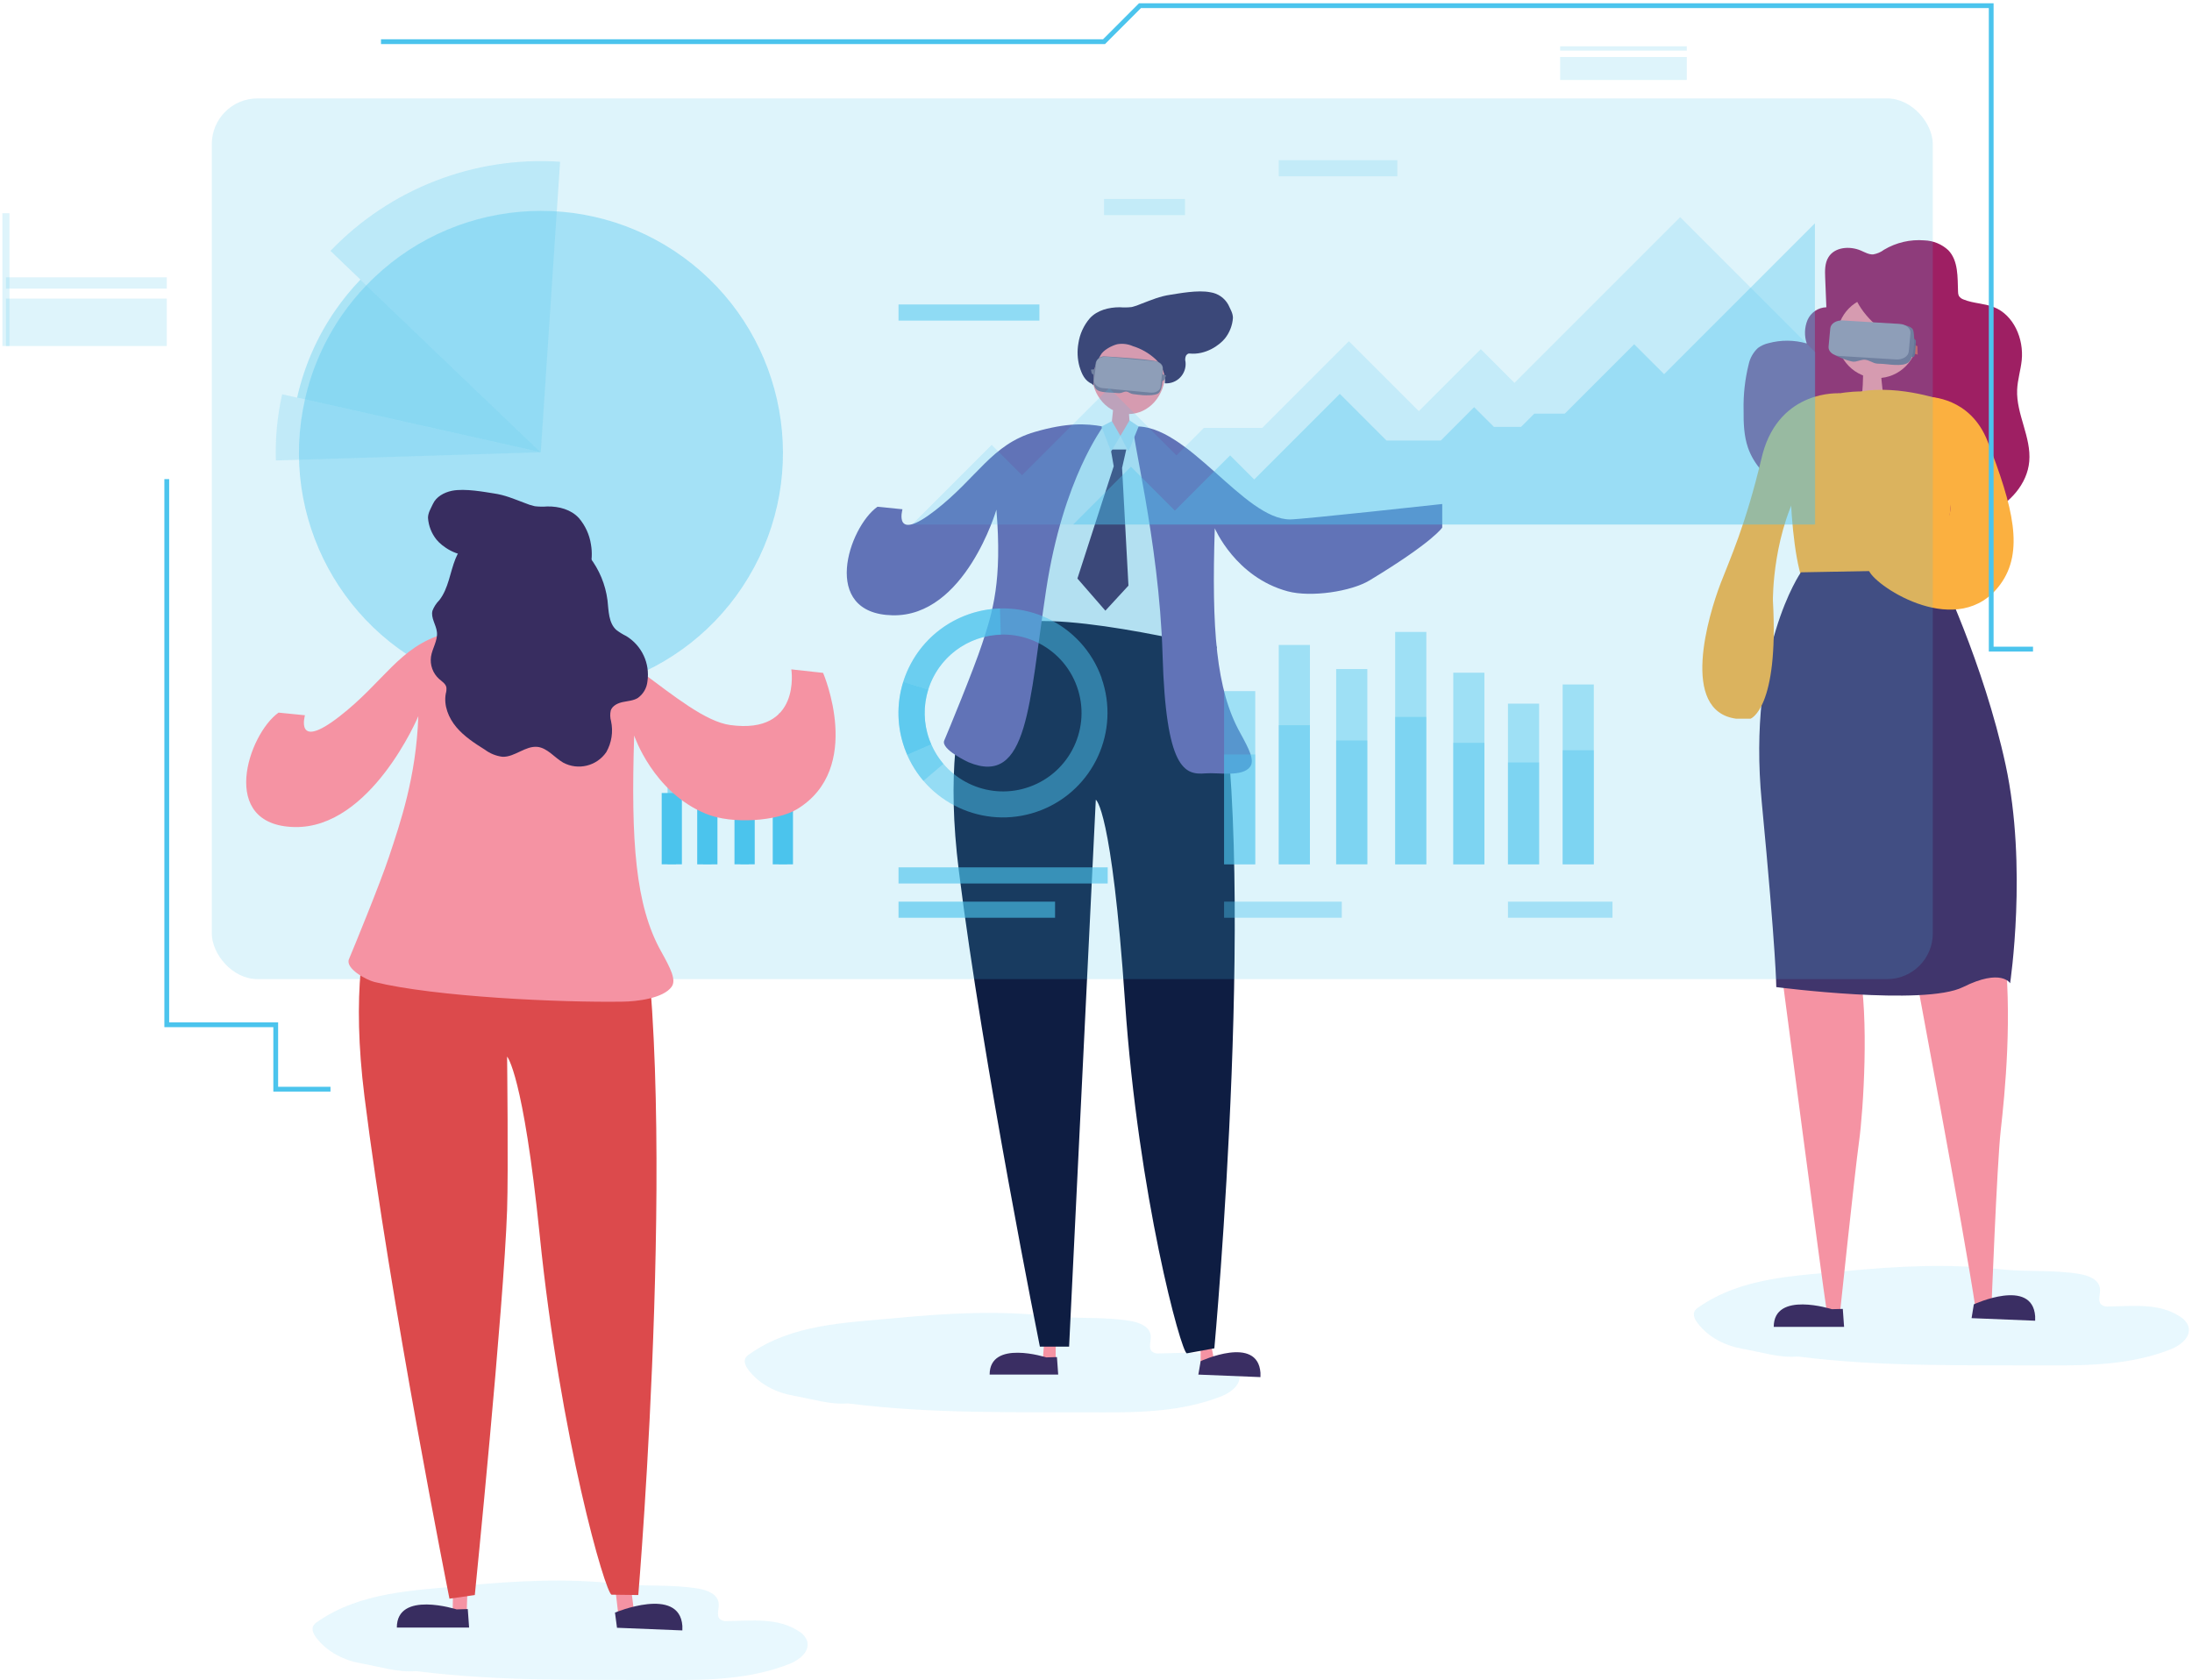 <?xml version="1.0" encoding="UTF-8"?>
<svg width="664px" height="509px" viewBox="0 0 664 509" version="1.1" xmlns="http://www.w3.org/2000/svg" xmlns:xlink="http://www.w3.org/1999/xlink">
    <title>14</title>
    <g id="页面-1" stroke="none" stroke-width="1" fill="none" fill-rule="evenodd">
        <g id="14" transform="translate(0.72, 0.99)" fill-rule="nonzero">
            <g id="编组" opacity="0.09" transform="translate(224.878, 396.706)" fill="#00AEEF">
                <path d="M31.752,27.474 C57.112,30.644 82.092,29.984 107.622,30.124 C120.072,30.194 132.792,29.854 144.502,25.204 C147.342,24.084 150.652,21.514 149.772,18.344 C149.311,17.072 148.41,16.008 147.232,15.344 C140.902,11.134 132.932,12.184 125.532,12.274 C124.714,12.387 123.887,12.143 123.262,11.604 C122.262,10.474 123.092,8.604 122.982,7.024 C122.772,4.094 119.502,2.894 116.852,2.444 C108.562,1.044 100.792,1.904 92.452,0.974 C77.002,-0.756 61.592,0.064 46.112,1.534 C30.632,3.004 14.402,3.304 1.402,12.514 C0.894,12.813 0.474,13.241 0.182,13.754 C-0.328,14.864 0.322,16.194 1.042,17.164 C4.392,21.654 9.582,24.164 14.802,25.074 C20.022,25.984 25.912,27.874 31.192,27.414" id="路径"></path>
            </g>
            <g id="编组" opacity="0.09" transform="translate(93.962, 477.786)" fill="#00AEEF">
                <path d="M31.798,27.474 C57.158,30.644 82.138,29.984 107.668,30.124 C120.118,30.194 132.838,29.854 144.548,25.204 C147.388,24.084 150.698,21.514 149.818,18.344 C149.357,17.072 148.456,16.008 147.278,15.344 C140.958,11.134 132.978,12.184 125.578,12.274 C124.76,12.386 123.934,12.142 123.308,11.604 C122.308,10.474 123.138,8.604 123.028,7.024 C122.818,4.094 119.548,2.894 116.908,2.444 C108.618,1.044 100.838,1.904 92.498,0.974 C77.048,-0.756 61.638,0.064 46.168,1.534 C30.698,3.004 14.488,3.374 1.398,12.534 C0.89,12.831 0.472,13.259 0.188,13.774 C-0.332,14.884 0.318,16.214 1.038,17.184 C4.398,21.674 9.578,24.184 14.798,25.094 C20.018,26.004 25.908,27.894 31.188,27.434" id="路径"></path>
            </g>
            <g id="编组" opacity="0.09" transform="translate(512.378, 382.484)" fill="#00AEEF">
                <path d="M31.792,27.466 C57.162,30.646 82.142,29.986 107.672,30.126 C120.122,30.196 132.842,29.856 144.552,25.206 C147.392,24.076 150.702,21.516 149.822,18.346 C149.358,17.076 148.458,16.013 147.282,15.346 C140.952,11.136 132.982,12.186 125.582,12.276 C124.765,12.385 123.939,12.142 123.312,11.606 C122.312,10.476 123.142,8.606 123.032,7.026 C122.822,4.096 119.552,2.896 116.902,2.446 C108.612,1.046 100.842,1.906 92.502,0.966 C77.052,-0.754 61.632,0.066 46.162,1.536 C30.692,3.006 14.492,3.376 1.402,12.536 C0.894,12.836 0.474,13.263 0.182,13.776 C-0.328,14.886 0.322,16.216 1.042,17.186 C4.392,21.676 9.572,24.186 14.802,25.096 C20.032,26.006 25.912,27.896 31.192,27.436" id="路径"></path>
            </g>
            <path d="M538.91,293.24 C538.91,293.24 551.13,386.64 552.68,396.5 L556.56,397.5 C556.56,397.5 561.12,354.17 562.42,344.83 C563.72,335.49 565.53,306.95 562.42,292.16" id="路径" fill="#F593A3"></path>
            <path d="M602.47,396.5 C602.47,396.5 604.19,351.67 605.33,341.5 C606.6,330.12 609.02,306.5 606.23,284.42 C603.48,262.69 578.69,289.42 578.69,289.42 C578.69,289.42 594.69,374.61 597.69,395.26" id="路径" fill="#F593A3"></path>
            <path d="M570.85,156.12 C565.219,155.323 559.64,154.198 554.14,152.75 C548.848,151.516 543.771,149.493 539.08,146.75 C534.49,143.87 530.54,139.75 528.77,134.59 C527.53,130.97 527.42,127.07 527.45,123.25 C527.344,118.575 527.862,113.908 528.99,109.37 C529.391,107.476 530.365,105.751 531.78,104.43 C532.75,103.718 533.856,103.214 535.03,102.95 C538.818,101.933 542.811,101.967 546.58,103.05 C545.796,100.726 545.881,98.196 546.82,95.93 C547.82,93.656 550.037,92.159 552.52,92.08 L552.16,83.08 C552.08,80.97 552.03,78.71 553.16,76.91 C555.07,73.8 559.64,73.47 562.98,74.91 C564.19,75.43 565.4,76.15 566.71,76.07 C567.905,75.868 569.034,75.381 570,74.65 C573.681,72.461 577.952,71.471 582.22,71.82 C584.923,71.911 587.502,72.976 589.48,74.82 C592.53,78.01 592.25,82.98 592.41,87.39 C592.404,87.808 592.482,88.223 592.64,88.61 C592.981,89.148 593.502,89.549 594.11,89.74 C597.02,90.93 600.31,90.88 603.23,92.03 C609.29,94.41 612.36,101.64 611.7,108.12 C611.39,111.12 610.44,114.05 610.31,117.07 C610,124.45 614.64,131.44 613.98,138.8 C613.37,145.66 608.09,151.44 601.86,154.39 C595.63,157.34 588.57,157.92 581.68,158.04 C576.84,158.12 571.68,157.88 567.77,154.98" id="路径" fill="#9E1F63"></path>
            <path d="M557.89,400.94 L557.5,395.49 L554.19,395.58 C554.19,395.58 536.58,389.94 536.58,400.94 L557.89,400.94 Z" id="路径" fill="#3A2E63"></path>
            <path d="M597.19,394.11 C597.19,394.11 614.89,385.94 615.77,397.71 L615.77,399.07 L596.51,398.29 L597.19,394.11 Z" id="路径" fill="#3A2E63"></path>
            <ellipse id="椭圆形" fill="#F593A3" cx="567.97" cy="101.17" rx="12.2" ry="12.37"></ellipse>
            <path d="M559.79,84.25 C560.79,91.05 565.66,96.79 571.51,100.38 C577.36,103.97 584.13,105.74 590.79,107.38 C590.94,106.515 590.777,105.625 590.33,104.87 C587.59,98.69 583.83,92.54 577.87,89.36 C572.29,86.36 565.57,86.42 559.73,84" id="路径" fill="#9E1F63"></path>
            <path d="M563.62,110.88 C563.62,110.88 564.14,125.41 559.73,127.23 C555.32,129.05 570.73,126.23 570.73,126.23 C570.73,126.23 568.29,109.62 569.07,107.55" id="路径" fill="#F593A3"></path>
            <path d="M562.78,117.59 C562.78,117.59 550.06,117.33 541.5,124.59 C541.5,124.59 540.01,164.79 546.43,177.77 L585.09,177.77 C585.09,177.77 595.38,146.4 588.37,120.45 C588.37,120.46 575.07,115.52 562.78,117.59 Z" id="路径" fill="#FBB040"></path>
            <path d="M544.81,172.37 C544.81,172.37 528.53,195.69 532.94,241.87 C537.35,288.05 537.35,298.01 537.35,298.01 C537.35,298.01 582.23,303.82 593.91,298.01 C605.59,292.2 608.18,296.86 608.18,296.86 C608.18,296.86 613.5,261.58 606.82,230.7 C600.14,199.82 586.45,171.6 586.45,171.6 L544.81,172.37 Z" id="路径" fill="#40356C"></path>
            <path d="M556.56,118.15 C556.56,118.15 538.61,116.87 533.25,136.36 C533.14,136.75 533.04,137.16 532.94,137.57 C528.01,158.33 523.22,168.57 520.49,175.71 C516.81,185.34 508.03,214.37 525.16,216.71 L529.57,216.71 C529.57,216.71 538.17,213.6 536.33,180.91 C536.33,180.91 536.05,159.63 546.17,143.81" id="路径" fill="#FBB040"></path>
            <path d="M583.28,119.2 C583.68,119.27 596.12,119.2 601.38,132.72 C609.11,152.6 612.49,166.08 605.23,176 C592.71,193.14 567.77,176.92 565.48,172 L566.08,165 C566.08,165 578.91,170.81 588.73,157.28 C592.33,152.28 588.53,141.13 585.15,133.87" id="路径" fill="#FBB040"></path>
            <polygon id="路径" fill="#DB5855" points="575.24 101.9 580.1 103.87 580.18 106.44 575.02 104.8"></polygon>
            <path d="M574.58,98.66 C574.58,98.66 579.78,101.56 579.65,102.3 C579.52,103.04 579.65,107.04 578.89,107.16 C576.875,106.989 574.872,106.702 572.89,106.3 L574.58,98.66 Z" id="路径" fill="#6C6585"></path>
            <path d="M555.12,106.56 C556.333,107.204 557.601,107.736 558.91,108.15 C560.75,108.68 560.75,108.68 562.06,108.36 C563.37,108.04 563.89,107.72 565.33,108.25 C566.77,108.78 566.9,109.2 568.87,109.2 C570.84,109.2 575.64,110.3 577.47,108.72 C579.3,107.14 579.42,100.62 578.77,98.92 C578.12,97.22 572.92,97.14 572.92,97.14 L572.92,105.29 L555.12,106.56 Z" id="路径" fill="#79718F"></path>
            <path d="M573.69,107.89 L556.5,106.84 C554.5,106.72 553.05,105.45 553.19,104.01 L553.71,98.46 C553.84,97.03 555.54,95.96 557.5,96.08 L574.7,97.13 C576.7,97.25 578.14,98.51 578,99.95 L577.48,105.5 C577.35,106.94 575.65,108.01 573.69,107.89 Z" id="路径" fill="#9D96AD"></path>
            <ellipse id="椭圆形" fill="#F593A3" cx="341.11" cy="112.1" rx="11.09" ry="12.33"></ellipse>
            <path d="M330.47,115.74 C330.74,114.33 330.47,112.56 330.72,111.15 C331.146,109.552 331.799,108.023 332.66,106.61 C333.43,105.08 335.99,103.73 337.66,103.29 C339.27,102.996 340.932,103.191 342.43,103.85 C345.011,104.647 347.379,106.014 349.36,107.85 C351.354,109.717 352.373,112.4 352.12,115.12 C353.858,115.252 355.565,114.604 356.779,113.352 C357.992,112.1 358.586,110.373 358.4,108.64 C358.218,107.999 358.274,107.313 358.56,106.71 C358.79,106.4 359.14,106.05 359.56,106.09 C364.56,106.62 368.75,103.5 370.34,101.53 C371.757,99.749 372.601,97.58 372.76,95.31 C372.76,93.86 371.96,92.64 371.36,91.31 C370.234,89.269 368.217,87.874 365.91,87.54 C362.12,86.76 356.18,87.95 353.91,88.28 C350.56,88.76 348.19,89.83 345.02,91.02 C344.075,91.44 343.095,91.775 342.09,92.02 C340.891,92.155 339.682,92.175 338.48,92.08 C335.15,92.08 331.62,92.97 329.39,95.44 C327.558,97.58 326.366,100.193 325.95,102.98 C325.528,105.338 325.641,107.761 326.28,110.07 C327,112.38 327.86,114.32 330.07,115.31" id="路径" fill="#382D60"></path>
            <polyline id="路径" fill="#F593A3" points="315.66 404.39 315.09 412.1 319.07 412.74 319.07 401.93"></polyline>
            <polyline id="路径" fill="#F593A3" points="362.98 406.29 362.98 414.07 367.63 414.07 365.73 404.11"></polyline>
            <path d="M319.83,415.39 L319.45,410.08 L316.23,410.18 C316.23,410.18 299.06,404.68 299.06,415.39 L319.83,415.39 Z" id="路径" fill="#3A2E63"></path>
            <path d="M362.98,411.32 C362.98,411.32 380.24,403.32 381.1,414.83 L381.1,416.15 L362.28,415.39 L362.98,411.32 Z" id="路径" fill="#3A2E63"></path>
            <polyline id="路径" fill="#F593A3" points="336.44 123.29 335.26 134.55 338.42 138.47 342.08 136.07 341.11 121.96"></polyline>
            <path d="M304.53,184.01 C304.53,184.01 315.78,203.36 360.42,196.65 C360.42,196.65 359.77,155.43 342.71,128.24 L338.71,131.07 L332.96,128.24 C332.96,128.24 305.67,155.92 304.53,184.01 Z" id="路径" fill="#CAE6F3"></path>
            <polygon id="路径" fill="#382D60" points="335.76 135.18 336.65 140.24 325.65 174.25 334.12 183.99 341.11 176.4 339.18 140.74 340.44 135.18"></polygon>
            <path d="M302.63,189.43 C302.63,189.43 282.4,204.1 289.73,262.77 C297.06,321.44 314.28,406.92 314.28,406.92 L323.13,406.92 L331.22,241.27 C331.22,241.27 336.03,243.55 340.07,302.47 C344.11,361.39 357.07,408.69 358.79,408.95 L367.13,407.43 C367.13,407.43 381.04,256.7 367.13,196.76 C353.22,136.82 367.88,195.42 367.88,195.42 C367.88,195.42 314.01,181.84 302.63,189.43 Z" id="路径" fill="#0E1D42"></path>
            <path d="M342.71,128.22 C341.29,128.34 350.43,162.37 351.44,197.27 C352.45,232.17 358.14,233.81 364.44,233.27 C368.39,232.95 375.57,234.5 377.97,231.27 C379.4,229.32 377.68,225.96 374.97,221.03 C367.64,207.88 366.29,189.67 367.26,159.03 C367.26,159.03 373.53,173.88 389.37,178.13 C396.37,180 408.54,178.21 414.16,174.81 C433.54,163.09 436.16,158.81 436.16,158.81 L436.16,151.68 C436.16,151.68 393.75,156.33 390.16,156.35 C376.05,156.5 358.76,127.01 342.71,128.22 Z" id="路径" fill="#6662AC"></path>
            <path d="M333.36,128.19 C333.67,128.24 321.36,143.53 316.16,177.79 C310.96,212.05 310.85,237.48 292.64,229.89 C292.64,229.89 284.17,225.97 285.31,223.32 C286.45,220.67 294.31,201.62 296.82,193.93 C300.01,184.28 302.89,175.01 301.11,153.39 C301.11,153.39 291.63,185.89 269.63,185.39 C247.63,184.89 256.35,158.71 265.08,152.51 L272.66,153.27 C272.66,153.27 269.66,163.64 282.53,153.65 C295.4,143.66 299.66,133.65 312.72,129.85 C322.49,127.01 328.18,127.27 333.36,128.19 Z" id="路径" fill="#6662AC"></path>
            <polygon id="路径" fill="#B2DEF2" points="338.67 131.05 341.11 135.76 344.2 128.19 341.44 126.34"></polygon>
            <polygon id="路径" fill="#B2DEF2" points="335.86 135.76 338.67 131.05 336.1 126.58 332.92 128.22"></polygon>
            <polygon id="路径" fill="#79718F" points="331.35 113.23 329.99 112.13 329.73 110.98 331.5 110.79"></polygon>
            <polygon id="路径" fill="#79718F" points="351.99 114.09 350.78 114.84 350.93 112.23 352.49 112.72"></polygon>
            <path d="M333.61,106.95 C332.31,107.025 331.254,108.026 331.11,109.32 C330.83,111 329.7,115.64 331.51,117.06 C332.51,117.88 334.72,117.87 336.68,117.99 C338.04,118.07 338.45,118.27 339.48,117.83 C339.766,117.698 340.075,117.626 340.39,117.62 L340.46,117.62 C340.768,117.655 341.064,117.765 341.32,117.94 C342.32,118.5 342.44,118.33 344,118.57 C345.56,118.81 349.34,118.97 350.28,118.06 C351.71,116.69 351.37,112.39 351.52,110.75 C351.67,109.11 350.03,108.51 349.22,108.37 C345.16,107.63 338.74,107.28 333.61,106.95 Z" id="路径" fill="#79718F"></path>
            <path d="M347.8,117.94 L333.28,116.58 C331.87,116.45 330.53,115.35 330.68,114.22 L331.36,108.8 C331.5,107.67 333.07,106.93 334.48,107.06 L349.02,108.42 C350.43,108.55 351.64,109.71 351.49,110.85 L350.81,116.26 C350.65,117.4 349.21,118.07 347.8,117.94 Z" id="路径" fill="#9D96AD"></path>
            <rect id="矩形" fill="#4BC4ED" opacity="0.18" x="63.44" y="28.82" width="521.32" height="266.77" rx="13.83"></rect>
            <g id="编组" opacity="0.5" transform="translate(271.423, 183.303)" fill="#4BC4ED">
                <path d="M61.547,21.037 C55.657,4.554 37.52,-4.033 21.037,1.857 C4.554,7.747 -4.033,25.884 1.857,42.367 C2.107,43.037 2.357,43.697 2.647,44.367 C9.501,59.97 27.47,67.355 43.315,61.081 C59.16,54.807 67.202,37.122 61.517,21.057 L61.547,21.037 Z M39.717,54.037 C27.947,58.264 14.918,52.622 9.947,41.147 C9.737,40.667 9.537,40.147 9.357,39.667 C4.942,27.316 11.376,13.724 23.727,9.309 C36.078,4.894 49.67,11.327 54.085,23.678 C58.501,36.029 52.068,49.621 39.717,54.037 L39.717,54.037 Z" id="形状"></path>
            </g>
            <g id="编组" opacity="0.57" transform="translate(272.9, 183.33)" fill="#4BC4ED">
                <path d="M7.57,24.59 L0,22.23 C4.048,9.349 15.795,0.433 29.29,0 L29.53,7.93 C19.393,8.219 10.556,14.911 7.53,24.59 L7.57,24.59 Z" id="路径"></path>
            </g>
            <g id="编组" opacity="0.74" transform="translate(271.455, 205.54)" fill="#4BC4ED">
                <path d="M9.915,18.94 L2.645,22.11 C2.355,21.46 2.105,20.8 1.855,20.11 C-0.469,13.63 -0.613,6.569 1.445,0 L9.015,2.36 C7.462,7.295 7.571,12.603 9.325,17.47 C9.505,17.96 9.705,18.47 9.915,18.94 Z" id="路径"></path>
            </g>
            <g id="编组" opacity="0.43" transform="translate(274.1, 224.48)" fill="#4BC4ED">
                <path d="M4.9,11.05 C2.889,8.678 1.237,6.023 0,3.17 L7.27,5.68434189e-14 C8.196,2.145 9.437,4.14 10.95,5.92 L4.9,11.05 Z" id="路径"></path>
            </g>
            <rect id="矩形" fill="#4BC4ED" opacity="0.63" x="271.46" y="261.74" width="63.37" height="4.89"></rect>
            <rect id="矩形" fill="#4BC4ED" opacity="0.53" x="271.46" y="91.24" width="42.68" height="4.89"></rect>
            <rect id="矩形" fill="#4BC4ED" opacity="0.18" x="333.71" y="59.28" width="24.53" height="4.89"></rect>
            <rect id="矩形" fill="#4BC4ED" opacity="0.18" x="386.64" y="47.52" width="35.92" height="4.89"></rect>
            <rect id="矩形" fill="#4BC4ED" opacity="0.63" x="271.46" y="272.13" width="47.42" height="4.88"></rect>
            <rect id="矩形" fill="#4BC4ED" opacity="0.4" x="370.08" y="272.13" width="35.65" height="4.88"></rect>
            <rect id="矩形" fill="#4BC4ED" opacity="0.4" x="456.07" y="272.13" width="31.66" height="4.88"></rect>
            <path d="M514.9,213.39 L514.9,213.39 C514.81,213.44 514.79,213.45 514.9,213.39 Z" id="路径" fill="#4BC4ED"></path>
            <g id="编组" opacity="0.18" transform="translate(275.56, 64.79)" fill="#4BC4ED">
                <polygon id="路径" points="0 93.1 24.12 68.98 33.31 78.17 59.71 51.78 80.09 72.16 88.4 63.84 106.06 63.84 132.32 37.59 153.5 58.77 172.28 40 182.48 50.2 232.68 0 273.61 40.93 273.61 93.1"></polygon>
            </g>
            <g id="编组" opacity="0.35" transform="translate(324.36, 66.66)" fill="#4BC4ED">
                <polygon id="路径" points="1.13686838e-13 91.23 17.51 73.72 30.81 87.02 47.54 70.28 54.84 77.58 80.77 51.65 94.91 65.79 111.37 65.79 121.47 55.68 127.47 61.67 135.67 61.67 139.69 57.65 148.93 57.65 169.95 36.63 179.01 45.69 224.69 0 224.69 91.23"></polygon>
            </g>
            <g id="编组" opacity="0.43" transform="translate(370.08, 208.36)" fill="#4BC4ED">
                <rect id="矩形" x="0" y="0" width="9.44" height="52.47"></rect>
            </g>
            <g id="编组" opacity="0.43" transform="translate(386.64, 194.37)" fill="#4BC4ED">
                <rect id="矩形" x="0" y="0" width="9.44" height="66.45"></rect>
            </g>
            <g id="编组" opacity="0.43" transform="translate(404.03, 201.67)" fill="#4BC4ED">
                <rect id="矩形" x="0" y="0" width="9.44" height="59.13"></rect>
            </g>
            <g id="编组" opacity="0.43" transform="translate(421.9, 190.43)" fill="#4BC4ED">
                <rect id="矩形" x="0" y="5.68434189e-14" width="9.44" height="70.4"></rect>
            </g>
            <g id="编组" opacity="0.43" transform="translate(439.5, 202.78)" fill="#4BC4ED">
                <rect id="矩形" x="0" y="0" width="9.44" height="58.05"></rect>
            </g>
            <g id="编组" opacity="0.43" transform="translate(456.07, 212.15)" fill="#4BC4ED">
                <rect id="矩形" x="0" y="0" width="9.44" height="48.67"></rect>
            </g>
            <g id="编组" opacity="0.43" transform="translate(472.64, 206.34)" fill="#4BC4ED">
                <rect id="矩形" x="0" y="0" width="9.44" height="54.48"></rect>
            </g>
            <g id="编组" opacity="0.4" transform="translate(370.08, 227.55)" fill="#4BC4ED">
                <rect id="矩形" x="0" y="-5.68434189e-14" width="9.44" height="33.28"></rect>
            </g>
            <g id="编组" opacity="0.4" transform="translate(386.64, 218.68)" fill="#4BC4ED">
                <rect id="矩形" x="0" y="0" width="9.44" height="42.15"></rect>
            </g>
            <g id="编组" opacity="0.4" transform="translate(404.03, 223.31)" fill="#4BC4ED">
                <rect id="矩形" x="0" y="0" width="9.44" height="37.51"></rect>
            </g>
            <g id="编组" opacity="0.4" transform="translate(421.9, 216.18)" fill="#4BC4ED">
                <rect id="矩形" x="0" y="0" width="9.44" height="44.65"></rect>
            </g>
            <g id="编组" opacity="0.56" transform="translate(235.15, 215.12)" fill="#4BC4ED">
                <rect id="矩形" x="0" y="0" width="2.56" height="45.7"></rect>
            </g>
            <g id="编组" opacity="0.56" transform="translate(223.55, 224.84)" fill="#4BC4ED">
                <rect id="矩形" x="0" y="0" width="2.56" height="35.99"></rect>
            </g>
            <g id="编组" opacity="0.56" transform="translate(212.26, 219.3)" fill="#4BC4ED">
                <rect id="矩形" x="0" y="-5.68434189e-14" width="2.55" height="41.53"></rect>
            </g>
            <g id="编组" opacity="0.56" transform="translate(201.5, 230.68)" fill="#4BC4ED">
                <rect id="矩形" x="0" y="0" width="2.56" height="30.15"></rect>
            </g>
            <rect id="矩形" fill="#4BC4ED" x="199.72" y="239.22" width="6.12" height="21.6"></rect>
            <rect id="矩形" fill="#4BC4ED" x="210.48" y="233.47" width="6.13" height="27.36"></rect>
            <rect id="矩形" fill="#4BC4ED" x="221.77" y="236.47" width="6.13" height="24.35"></rect>
            <rect id="矩形" fill="#4BC4ED" x="233.36" y="231.84" width="6.13" height="28.99"></rect>
            <g id="编组" opacity="0.4" transform="translate(439.5, 224.02)" fill="#4BC4ED">
                <rect id="矩形" x="0" y="0" width="9.44" height="36.81"></rect>
            </g>
            <g id="编组" opacity="0.4" transform="translate(456.07, 229.96)" fill="#4BC4ED">
                <rect id="矩形" x="0" y="0" width="9.44" height="30.87"></rect>
            </g>
            <g id="编组" opacity="0.4" transform="translate(472.64, 226.27)" fill="#4BC4ED">
                <rect id="矩形" x="0" y="0" width="9.44" height="34.56"></rect>
            </g>
            <g id="编组" opacity="0.81" transform="translate(82.808, 47.817)" fill="#4BC4ED">
                <g opacity="0.49" transform="translate(7.024, 15.071)" id="路径">
                    <path d="M13.128,31.423 C7.732,39.177 3.891,47.905 1.818,57.123 L1.818,57.123 C-6.272,92.869 13.285,129.097 47.609,141.948 C81.933,154.798 120.474,140.322 137.849,108.052 C155.225,75.781 146.095,35.637 116.471,14.056 C86.848,-7.525 45.838,-3.909 20.448,22.523 C17.774,25.288 15.326,28.265 13.128,31.423 L13.128,31.423 Z"></path>
                </g>
                <g opacity="0.29" transform="translate(16.582, 0)" id="路径">
                    <path d="M0,27.193 L63.69,88.193 L69.55,0.193 C43.515,-1.532 18.051,8.353 0,27.193 Z"></path>
                </g>
                <g opacity="0.42" transform="translate(6.472, 35.893)" id="路径">
                    <path d="M11.66,9.19 C6.09,17.205 2.13,26.225 0,35.75 L73.8,52.3 L19.18,-5.68434189e-14 C16.434,2.86 13.92,5.933 11.66,9.19 Z"></path>
                </g>
                <g opacity="0.24" transform="translate(0, 70.623)" id="路径">
                    <path d="M1.932,-5.68434189e-14 L1.932,-5.68434189e-14 C0.459,6.577 -0.176,13.314 0.042,20.05 L80.272,17.57 L1.932,-5.68434189e-14 Z"></path>
                </g>
            </g>
            <polygon id="路径" fill="#4BC4ED" points="99.39 329.66 82.08 329.66 82.08 310.15 49.07 310.15 49.07 144.14 50.52 144.14 50.52 308.7 83.53 308.7 83.53 328.21 99.39 328.21"></polygon>
            <polygon id="路径" fill="#4BC4ED" points="615.12 196.36 601.73 196.36 601.73 1.45 344.91 1.45 334.01 12.36 114.69 12.36 114.69 10.91 333.41 10.91 344.31 0 603.18 0 603.18 194.9 615.12 194.9"></polygon>
            <rect id="矩形" fill="#4BC4ED" opacity="0.18" transform="translate(25.44, 84.73) rotate(180) translate(-25.44, -84.73) " x="1.08" y="83.02" width="48.72" height="3.42"></rect>
            <rect id="矩形" fill="#4BC4ED" opacity="0.18" transform="translate(25.44, 96.64) rotate(180) translate(-25.44, -96.64) " x="1.08" y="89.46" width="48.72" height="14.36"></rect>
            <rect id="矩形" fill="#4BC4ED" opacity="0.18" transform="translate(1.07, 83.705) rotate(180) translate(-1.07, -83.705) " x="5.68434189e-14" y="63.59" width="2.14" height="40.23"></rect>
            <rect id="矩形" fill="#4BC4ED" opacity="0.18" transform="translate(491.065, 19.755) rotate(180) translate(-491.065, -19.755) " x="471.88" y="16.28" width="38.37" height="6.95"></rect>
            <rect id="矩形" fill="#4BC4ED" opacity="0.18" transform="translate(491.065, 13.685) rotate(180) translate(-491.065, -13.685) " x="471.88" y="13.03" width="38.37" height="1.31"></rect>
            <ellipse id="椭圆形" fill="#F593A3" cx="161.87" cy="172.27" rx="11.7" ry="13"></ellipse>
            <polyline id="路径" fill="#F593A3" points="136.68 468.12 136.39 488.56 140.59 489.24 141.39 465.52"></polyline>
            <polyline id="路径" fill="#F593A3" points="183.94 465.52 186.88 490.64 191.78 490.64 188.33 463.59"></polyline>
            <path d="M141.38,492.01 L140.98,486.41 L137.59,486.51 C137.59,486.51 119.49,480.71 119.49,492.01 L141.38,492.01 Z" id="路径" fill="#382D60"></path>
            <path d="M185.57,487.48 C185.57,487.48 205.08,479.34 205.98,491.48 L205.98,492.88 L186.18,492.08 L185.57,487.48 Z" id="路径" fill="#382D60"></path>
            <polyline id="路径" fill="#F593A3" points="158.9 184.07 157.65 195.94 160.98 200.07 164.85 197.54 163.82 182.67"></polyline>
            <path d="M123.28,253.8 C123.28,253.8 101.95,269.26 109.68,331.12 C117.41,392.98 135.43,483.27 135.43,483.27 L143.11,482.16 C143.11,482.16 151.89,394.98 152.89,365.54 C153.29,353.93 152.89,319.07 152.89,319.07 C152.89,319.07 157.76,324.14 162.75,372.98 C169.06,434.93 182.69,481.79 184.55,482.06 L192.63,482.16 C192.63,482.16 205.91,324.72 191.28,261.53" id="路径" fill="#DC4A4C"></path>
            <path d="M155.65,189.23 C150.18,188.23 144.18,187.97 133.89,190.97 C120.12,194.97 115.65,205.54 102.06,216.07 C88.47,226.6 91.66,215.67 91.66,215.67 L83.66,214.87 C74.46,221.4 65.26,249 88.46,249.53 C111.66,250.06 126,215.95 126,215.95 C125.35,234.43 120.49,248.37 117.12,258.54 C114.43,266.65 106.19,286.73 104.99,289.54 C103.79,292.35 110.2,295.85 112.72,296.47 C131.13,300.98 169.11,302.73 188.06,302.42 C192.24,302.36 200.19,301.42 202.71,297.94 C204.23,295.88 202.41,292.34 199.51,287.14 C191.78,273.27 190.36,254.07 191.38,221.81 C191.38,221.81 197.11,238.96 213.11,245.51 C221.11,248.81 234.76,247.72 240.68,244.14 C261.12,231.78 248.61,202.83 248.61,202.83 L238.99,201.77 C238.99,201.77 242.13,221.6 220.47,218.63 C205.72,216.63 182.42,187.95 165.47,189.28" id="路径" fill="#F593A3"></path>
            <path d="M150.63,176.77 C148.805,176.863 147.025,176.189 145.72,174.91 C144.441,173.577 143.816,171.747 144.01,169.91 C144.191,169.244 144.131,168.536 143.84,167.91 C143.6,167.58 143.23,167.2 142.84,167.25 C137.61,167.81 133.16,164.51 131.48,162.44 C129.986,160.561 129.097,158.274 128.93,155.88 C128.93,154.35 129.77,153.07 130.41,151.68 C131.41,149.48 133.78,148.18 136.15,147.68 C140.15,146.86 146.41,148.11 148.81,148.46 C152.34,148.97 154.81,150.1 158.18,151.35 C159.178,151.776 160.212,152.11 161.27,152.35 C162.531,152.498 163.804,152.522 165.07,152.42 C168.58,152.36 172.3,153.35 174.66,155.96 C176.584,158.222 177.841,160.974 178.29,163.91 C178.726,166.396 178.603,168.948 177.93,171.38 C177.18,173.82 176.44,176.38 173.93,176.91 C170.73,177.58 167.14,182.91 162.24,182.62 C158.4,182.45 153.17,176.69 150.63,176.77 Z" id="路径" fill="#382D60"></path>
            <path d="M154.48,154.9 C146.803,155.993 140.269,161.045 137.28,168.2 C135.58,172.4 135.16,177.2 132.38,180.79 C131.461,181.703 130.745,182.801 130.28,184.01 C129.72,186.18 131.42,188.28 131.64,190.52 C131.9,193.06 130.23,195.38 129.84,197.9 C129.476,200.429 130.399,202.973 132.3,204.68 C133.16,205.44 134.3,206.12 134.5,207.24 C134.559,207.866 134.498,208.497 134.32,209.1 C133.64,212.71 135.15,216.47 137.52,219.28 C139.89,222.09 143.03,224.14 146.15,226.09 C147.717,227.267 149.565,228.012 151.51,228.25 C155.22,228.37 158.42,224.86 162.11,225.25 C165.11,225.6 167.21,228.46 169.87,230.01 C174.404,232.451 180.049,231.074 182.95,226.82 C184.558,223.981 185.067,220.65 184.38,217.46 C184.075,216.391 184.047,215.262 184.3,214.18 C184.83,212.72 186.45,211.98 187.97,211.66 C189.49,211.34 191.11,211.26 192.45,210.46 C194.123,209.288 195.201,207.443 195.4,205.41 C196.22,199.958 193.689,194.546 188.98,191.68 C187.922,191.162 186.918,190.543 185.98,189.83 C183.6,187.68 183.66,184.02 183.3,180.83 C182.058,171.229 175.781,163.022 166.84,159.31 C157.846,155.821 147.7,157.087 139.84,162.68" id="路径" fill="#382D60"></path>
        </g>
    </g>
</svg>